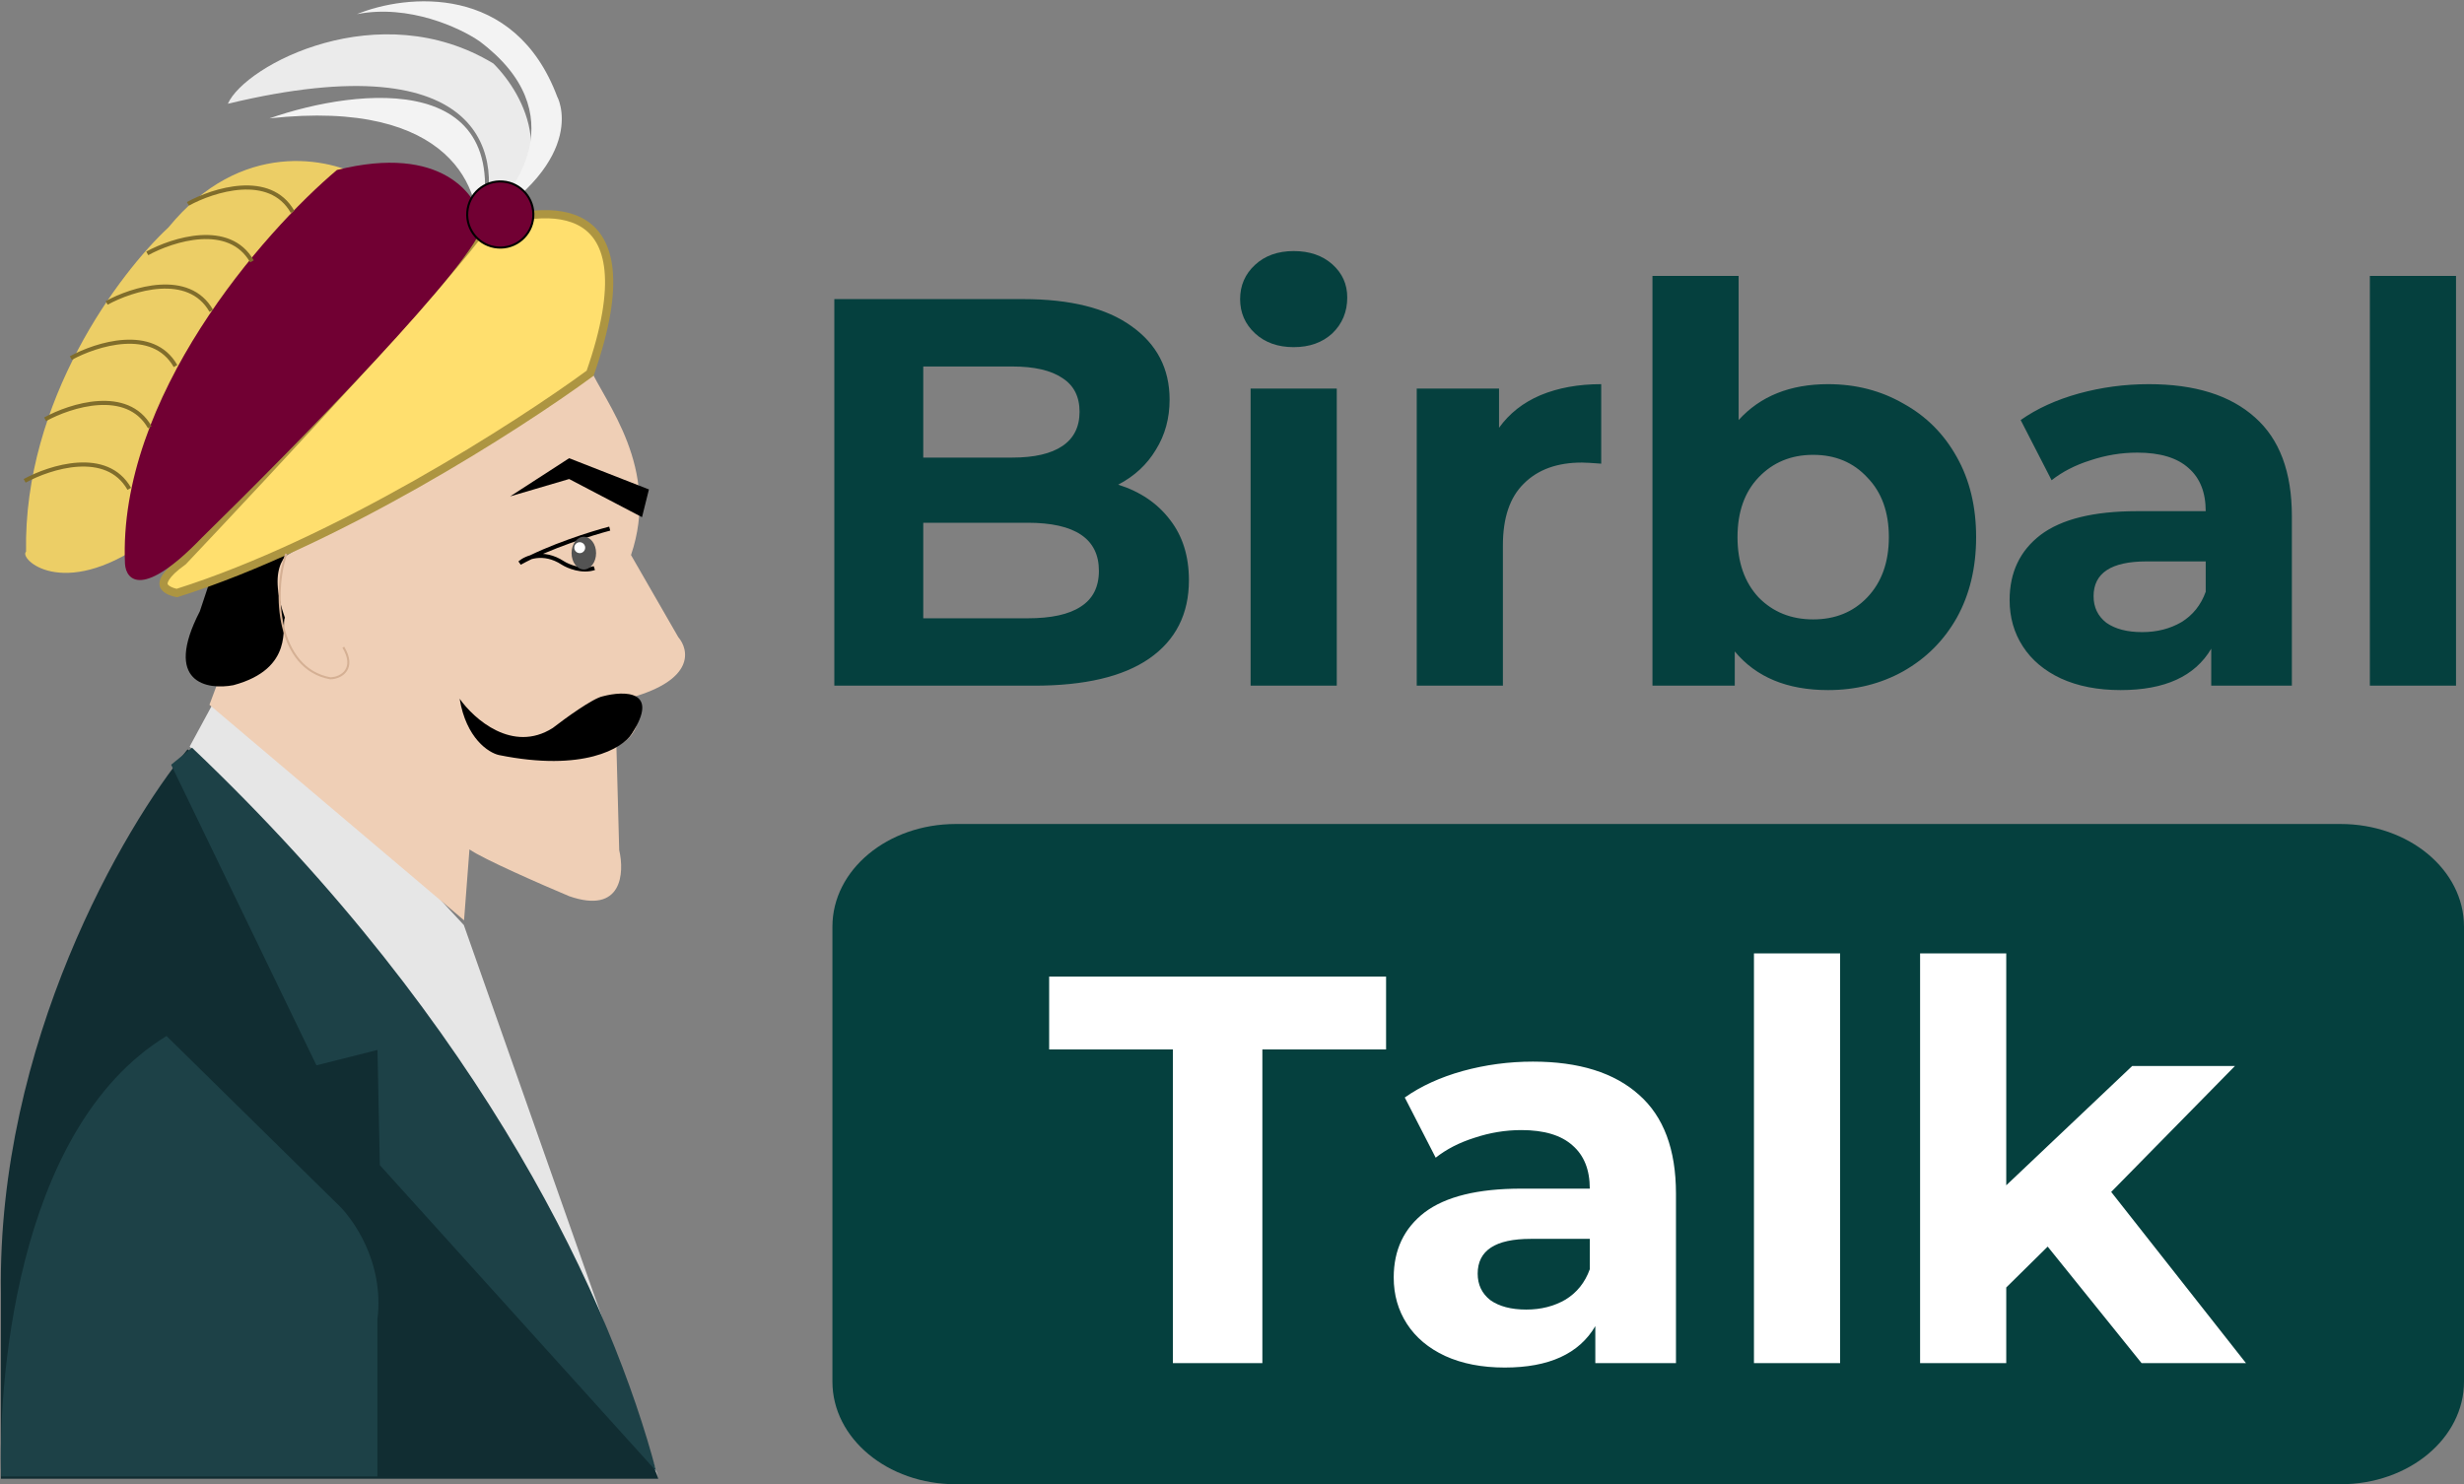 <svg xmlns="http://www.w3.org/2000/svg" viewBox="0 0 1200 723" width="1200" height="723">
	<rect x="0" y="0" width="1200" height="723" fill="#808080" stroke="none"/>
	<style>
		tspan { white-space:pre }
		.shp0 { fill: #05403e } 
		.shp1 { fill: #ffffff } 
		.shp2 { fill: #112d32 } 
		.shp3 { fill: #e6e6e6 } 
		.shp4 { fill: #1d4147 } 
		.shp5 { fill: #f3f3f3 } 
		.shp6 { fill: #efcfb6 } 
		.shp7 { fill: #000000 } 
		.shp8 { fill: #ffdf6e;stroke: #ad9541;stroke-width: 4 } 
		.shp9 { fill: #ecce66 } 
		.shp10 { fill: #710033 } 
		.shp11 { fill: none;stroke: #d5b094 } 
		.shp12 { fill: #ebebeb } 
		.shp13 { fill: none;stroke: #806d2b;stroke-width: 2 } 
		.shp14 { fill: #710033;stroke: #000000 } 
		.shp15 { fill: none;stroke: #000000;stroke-width: 2 } 
		.shp16 { fill: #535353 } 
	</style>
	<path id="Layer" class="shp0" d="M465.51 401.38L1139.89 401.38C1173.13 401.38 1200 423.73 1200 451.38L1200 673C1200 700.65 1173.13 723 1139.89 723L465.51 723C432.27 723 405.4 700.65 405.4 673L405.4 451.38C405.4 423.73 432.27 401.38 465.51 401.38Z" />
	<path id="Layer" fill-rule="evenodd" class="shp0" d="M544.59 236.08C555.35 239.49 563.78 245.23 569.88 253.3C575.98 261.19 579.02 270.96 579.02 282.62C579.02 299.12 572.57 311.85 559.66 320.82C546.92 329.61 528.27 334 503.7 334L406.33 334L406.33 145.7L498.32 145.7C521.28 145.7 538.85 150.09 551.05 158.88C563.42 167.67 569.61 179.59 569.61 194.66C569.61 203.8 567.37 211.96 562.88 219.14C558.58 226.31 552.48 231.96 544.59 236.08ZM449.64 178.52L449.64 222.9L492.94 222.9C503.7 222.9 511.86 221.02 517.42 217.25C522.98 213.49 525.76 207.93 525.76 200.58C525.76 193.22 522.98 187.75 517.42 184.17C511.86 180.4 503.7 178.52 492.94 178.52L449.64 178.52ZM500.48 301.18C511.95 301.18 520.56 299.3 526.3 295.53C532.22 291.77 535.18 285.94 535.18 278.05C535.18 262.45 523.61 254.64 500.48 254.64L449.64 254.64L449.64 301.18L500.48 301.18ZM609.06 189.28L651.02 189.28L651.02 334L609.06 334L609.06 189.28ZM630.04 169.1C622.33 169.1 616.05 166.86 611.21 162.38C606.37 157.89 603.95 152.33 603.95 145.7C603.95 139.06 606.37 133.5 611.21 129.02C616.05 124.54 622.33 122.3 630.04 122.3C637.75 122.3 644.03 124.45 648.87 128.75C653.71 133.06 656.13 138.44 656.13 144.89C656.13 151.89 653.71 157.71 648.87 162.38C644.03 166.86 637.75 169.1 630.04 169.1ZM730.05 208.38C735.07 201.38 741.8 196.09 750.22 192.51C758.83 188.92 768.7 187.13 779.81 187.13L779.81 225.86C775.15 225.5 772.01 225.32 770.4 225.32C758.38 225.32 748.97 228.73 742.15 235.55C735.34 242.18 731.93 252.22 731.93 265.67L731.93 334L689.97 334L689.97 189.28L730.05 189.28L730.05 208.38ZM890.31 187.13C903.76 187.13 915.95 190.26 926.89 196.54C938.01 202.64 946.71 211.34 952.99 222.63C959.26 233.75 962.4 246.75 962.4 261.64C962.4 276.52 959.26 289.61 952.99 300.91C946.71 312.03 938.01 320.73 926.89 327.01C915.95 333.1 903.76 336.15 890.31 336.15C870.4 336.15 855.25 329.87 844.85 317.32L844.85 334L804.77 334L804.77 134.4L846.73 134.4L846.73 204.61C857.31 192.95 871.84 187.13 890.31 187.13ZM883.05 301.72C893.81 301.72 902.59 298.13 909.41 290.96C916.4 283.61 919.9 273.83 919.9 261.64C919.9 249.44 916.4 239.76 909.41 232.59C902.59 225.23 893.81 221.56 883.05 221.56C872.29 221.56 863.41 225.23 856.41 232.59C849.6 239.76 846.19 249.44 846.19 261.64C846.19 273.83 849.6 283.61 856.41 290.96C863.41 298.13 872.29 301.72 883.05 301.72ZM1046.5 187.13C1068.92 187.13 1086.13 192.51 1098.15 203.27C1110.16 213.85 1116.17 229.9 1116.17 251.42L1116.17 334L1076.9 334L1076.9 315.98C1069.01 329.43 1054.3 336.15 1032.78 336.15C1021.66 336.15 1011.98 334.27 1003.73 330.5C995.66 326.74 989.47 321.54 985.17 314.9C980.86 308.27 978.71 300.73 978.71 292.3C978.71 278.85 983.73 268.27 993.78 260.56C1004 252.85 1019.69 249 1040.85 249L1074.21 249C1074.21 239.85 1071.43 232.86 1065.87 228.01C1060.31 222.99 1051.97 220.48 1040.85 220.48C1033.14 220.48 1025.52 221.74 1017.99 224.25C1010.63 226.58 1004.36 229.81 999.16 233.93L984.09 204.61C991.98 199.05 1001.4 194.75 1012.34 191.7C1023.46 188.65 1034.84 187.13 1046.5 187.13ZM1043.27 307.91C1050.45 307.91 1056.81 306.29 1062.37 303.06C1067.93 299.66 1071.88 294.73 1074.21 288.27L1074.21 273.47L1045.42 273.47C1028.21 273.47 1019.6 279.12 1019.6 290.42C1019.6 295.8 1021.66 300.11 1025.79 303.33C1030.09 306.38 1035.92 307.91 1043.27 307.91ZM1154.15 134.4L1196.12 134.4L1196.12 334L1154.15 334L1154.15 134.4Z" />
	<path id="Layer" fill-rule="evenodd" class="shp1" d="M571.21 511.21L510.95 511.21L510.95 475.7L675.04 475.7L675.04 511.21L614.79 511.21L614.79 664L571.21 664L571.21 511.21ZM746.55 517.13C768.96 517.13 786.18 522.51 798.19 533.27C810.21 543.85 816.22 559.9 816.22 581.42L816.22 664L776.94 664L776.94 645.98C769.05 659.43 754.35 666.15 732.83 666.15C721.71 666.15 712.03 664.27 703.78 660.5C695.71 656.74 689.52 651.54 685.21 644.9C680.91 638.27 678.76 630.73 678.76 622.3C678.76 608.85 683.78 598.27 693.82 590.56C704.04 582.85 719.74 579 740.9 579L774.25 579C774.25 569.85 771.47 562.86 765.91 558.01C760.36 552.99 752.02 550.48 740.9 550.48C733.19 550.48 725.56 551.74 718.03 554.25C710.68 556.58 704.4 559.81 699.2 563.93L684.14 534.61C692.03 529.05 701.44 524.75 712.38 521.7C723.5 518.65 734.89 517.13 746.55 517.13ZM743.32 637.91C750.49 637.91 756.86 636.29 762.42 633.06C767.98 629.66 771.92 624.73 774.25 618.27L774.25 603.47L745.47 603.47C728.25 603.47 719.65 609.12 719.65 620.42C719.65 625.8 721.71 630.11 725.83 633.33C730.14 636.38 735.97 637.91 743.32 637.91ZM854.2 464.4L896.16 464.4L896.16 664L854.2 664L854.2 464.4ZM997.25 607.24L977.07 627.15L977.07 664L935.11 664L935.11 464.4L977.07 464.4L977.07 577.38L1038.4 519.28L1088.44 519.28L1028.18 580.61L1093.82 664L1042.98 664L997.25 607.24Z" />
	<path id="Layer" class="shp2" d="M0.45 629.93C-1.39 508.37 60.28 402.68 91.34 365.02C203.58 457.68 285.54 626.66 320.6 720.33C321.76 723.45 322.88 726.48 323.94 729.43L320.6 720.33L0.45 720.33L0.45 629.93Z" />
	<path id="Layer" class="shp3" d="M225.9 450.61L111.93 327.56L92.36 363.67C197.35 464.25 285.23 637.62 320.53 719.21L225.9 450.61Z" />
	<path id="Layer" class="shp4" d="M154.12 518.94L83.35 372.51L93.52 364.21C237.86 501.39 298.39 636.5 319.55 716.57L184.98 567.55L183.84 511.44L154.12 518.94Z" />
	<path id="Layer" class="shp4" d="M163.28 585.48L81.1 504.65C6.05 550.5 -0.9 679.04 0.57 719.21L183.8 719.21L183.8 642.79C187.32 614.58 171.59 592.83 163.28 585.48Z" />
	<path id="Layer" class="shp5" d="M232.23 117C235.57 93.15 220.07 47.89 131.27 57.65C174.46 42.57 255.12 33.34 232.23 117Z" />
	<path id="Layer" class="shp6" d="M285.74 168.71C284.43 171.2 285.18 174.61 287.08 178.89L126 279.12L102 343.3L226 448.29L228.63 413.75C235.22 418.42 263.8 430.91 277.26 436.57C302.99 445.48 304.18 425.3 301.56 414.1L300.2 363.63C314.65 356.39 310.9 344.76 307.22 339.84C338.46 331.11 335.64 316.54 330.32 310.34L307.31 270.37C321.7 227.98 294.82 196.28 287.08 178.89L290.12 177L285.74 168.71Z" />
	<path id="Layer" class="shp7" d="M307.6 357.57C321.61 336.13 304.06 336.38 293.53 339.19C288.83 340.09 275.32 349.86 269.16 354.64C249.65 367 230.82 350.27 223.85 340.36C227.02 359.65 237.95 366.69 243.02 367.8C284.14 376.13 303.21 364.45 307.6 357.57Z" />
	<path id="Layer" class="shp7" d="M138.77 300.94C129.61 275.23 140.17 267.46 146.58 266.8L108.59 263.9L97.32 297.78C79.39 332.54 100.76 336.25 113.68 333.76C143.83 325.64 136.78 304.26 138.77 300.94Z" />
	<path id="Layer" class="shp8" d="M89.21 273.31L89.07 273.45L88.91 273.56C84.6 276.63 82.1 279.15 80.8 281.14C79.51 283.1 79.5 284.34 79.75 285.11C80.02 285.95 80.78 286.78 82.11 287.5C83.3 288.15 84.75 288.61 86.17 288.87C163.68 264.41 252.22 207.61 287.39 181.82C295.17 159.59 297.54 143.32 296.39 131.65C295.24 119.95 290.57 112.94 284.28 108.96C277.88 104.92 269.48 103.79 260.56 104.56C251.87 105.32 242.9 107.86 235.24 110.99C231.78 116.25 223.86 125.9 213.36 138.02C202.44 150.63 188.63 166.03 173.86 182.25C144.33 214.67 110.94 250.35 89.21 273.31Z" />
	<path id="Layer" class="shp9" d="M82.06 110.76C117.31 67.59 160.5 76.79 177.69 86.79C107.04 120.3 76.68 219.2 70.34 264.45C29.97 292.64 8.97 271.93 12.69 268.74C11.37 194.99 58.39 132.69 82.06 110.76Z" />
	<path id="Layer" class="shp10" d="M60.87 274.68C57.31 193.81 128.2 113.06 164.09 82.8C215.09 70.02 232.64 94.98 235.04 109.06C233.78 125.63 143.37 217.86 98.32 261.9C69.65 291.67 61.41 282.82 60.87 274.68Z" />
	<path id="Layer" class="shp11" d="M139.41 269.72C132.78 288.32 134.8 325.65 160.84 330.41C166.64 330.28 173.37 325.46 167.2 315.27" />
	<path id="Layer" class="shp12" d="M110.97 50.54C237.87 20.01 246.03 77.6 234.24 110.21C275.37 82.84 255.41 45.96 240.29 30.94C184.76 -2.76 119.39 31.54 110.97 50.54Z" />
	<path id="Layer" class="shp5" d="M173.81 6.9C199.2 1.89 224.24 13.64 233.59 20.14C279.62 54.75 252.52 93.97 231.78 110.6C288.07 76.95 271.11 46.41 271.47 47.35C250.71 -8.43 197.71 -2.86 173.81 6.9Z" />
	<path id="Layer" class="shp13" d="M91.51 99.3C103.89 92.5 131.43 83.77 142.48 103.19" />
	<path id="Layer" class="shp13" d="M71.72 123.42C84.11 116.63 111.64 107.9 122.7 127.31" />
	<path id="Layer" class="shp13" d="M51.94 147.55C64.32 140.76 91.86 132.02 102.91 151.44" />
	<path id="Layer" class="shp13" d="M34.5 174.42C46.89 167.63 74.43 158.89 85.48 178.31" />
	<path id="Layer" class="shp13" d="M21.98 204.23C34.36 197.43 61.9 188.7 72.95 208.12" />
	<path id="Layer" class="shp13" d="M12 234.23C24.38 227.44 51.92 218.7 62.97 238.12" />
	<path id="Layer" class="shp14" d="M242.42 120.56C233.53 119.89 226.9 112.16 227.58 103.27C228.25 94.38 235.98 87.75 244.87 88.43C253.76 89.1 260.39 96.83 259.71 105.72C259.03 114.61 251.3 121.24 242.42 120.56Z" />
	<path id="Layer" class="shp15" d="M296.94 257.49C288.33 259.74 267.51 266.25 253.13 274.22C256.13 271.61 264.51 267.96 274.1 274.22C276.72 275.88 283.46 278.71 289.45 276.71" />
	<path id="Layer" class="shp16" d="M284.33 277.4C281.03 277.4 278.36 273.84 278.36 269.43C278.36 265.03 281.03 261.47 284.33 261.47C287.63 261.47 290.3 265.03 290.3 269.43C290.3 273.84 287.63 277.4 284.33 277.4Z" />
	<path id="Layer" class="shp1" d="M282.34 269.44C283.81 269.44 284.99 268.25 284.99 266.78C284.99 265.31 283.81 264.12 282.34 264.12C280.87 264.12 279.68 265.31 279.68 266.78C279.68 268.25 280.87 269.44 282.34 269.44Z" />
	<path id="Layer" class="shp7" d="M277.18 233.34L312.67 251.92L316.04 238.41L277.18 223.2L248.46 241.79L277.18 233.34Z" />
</svg>